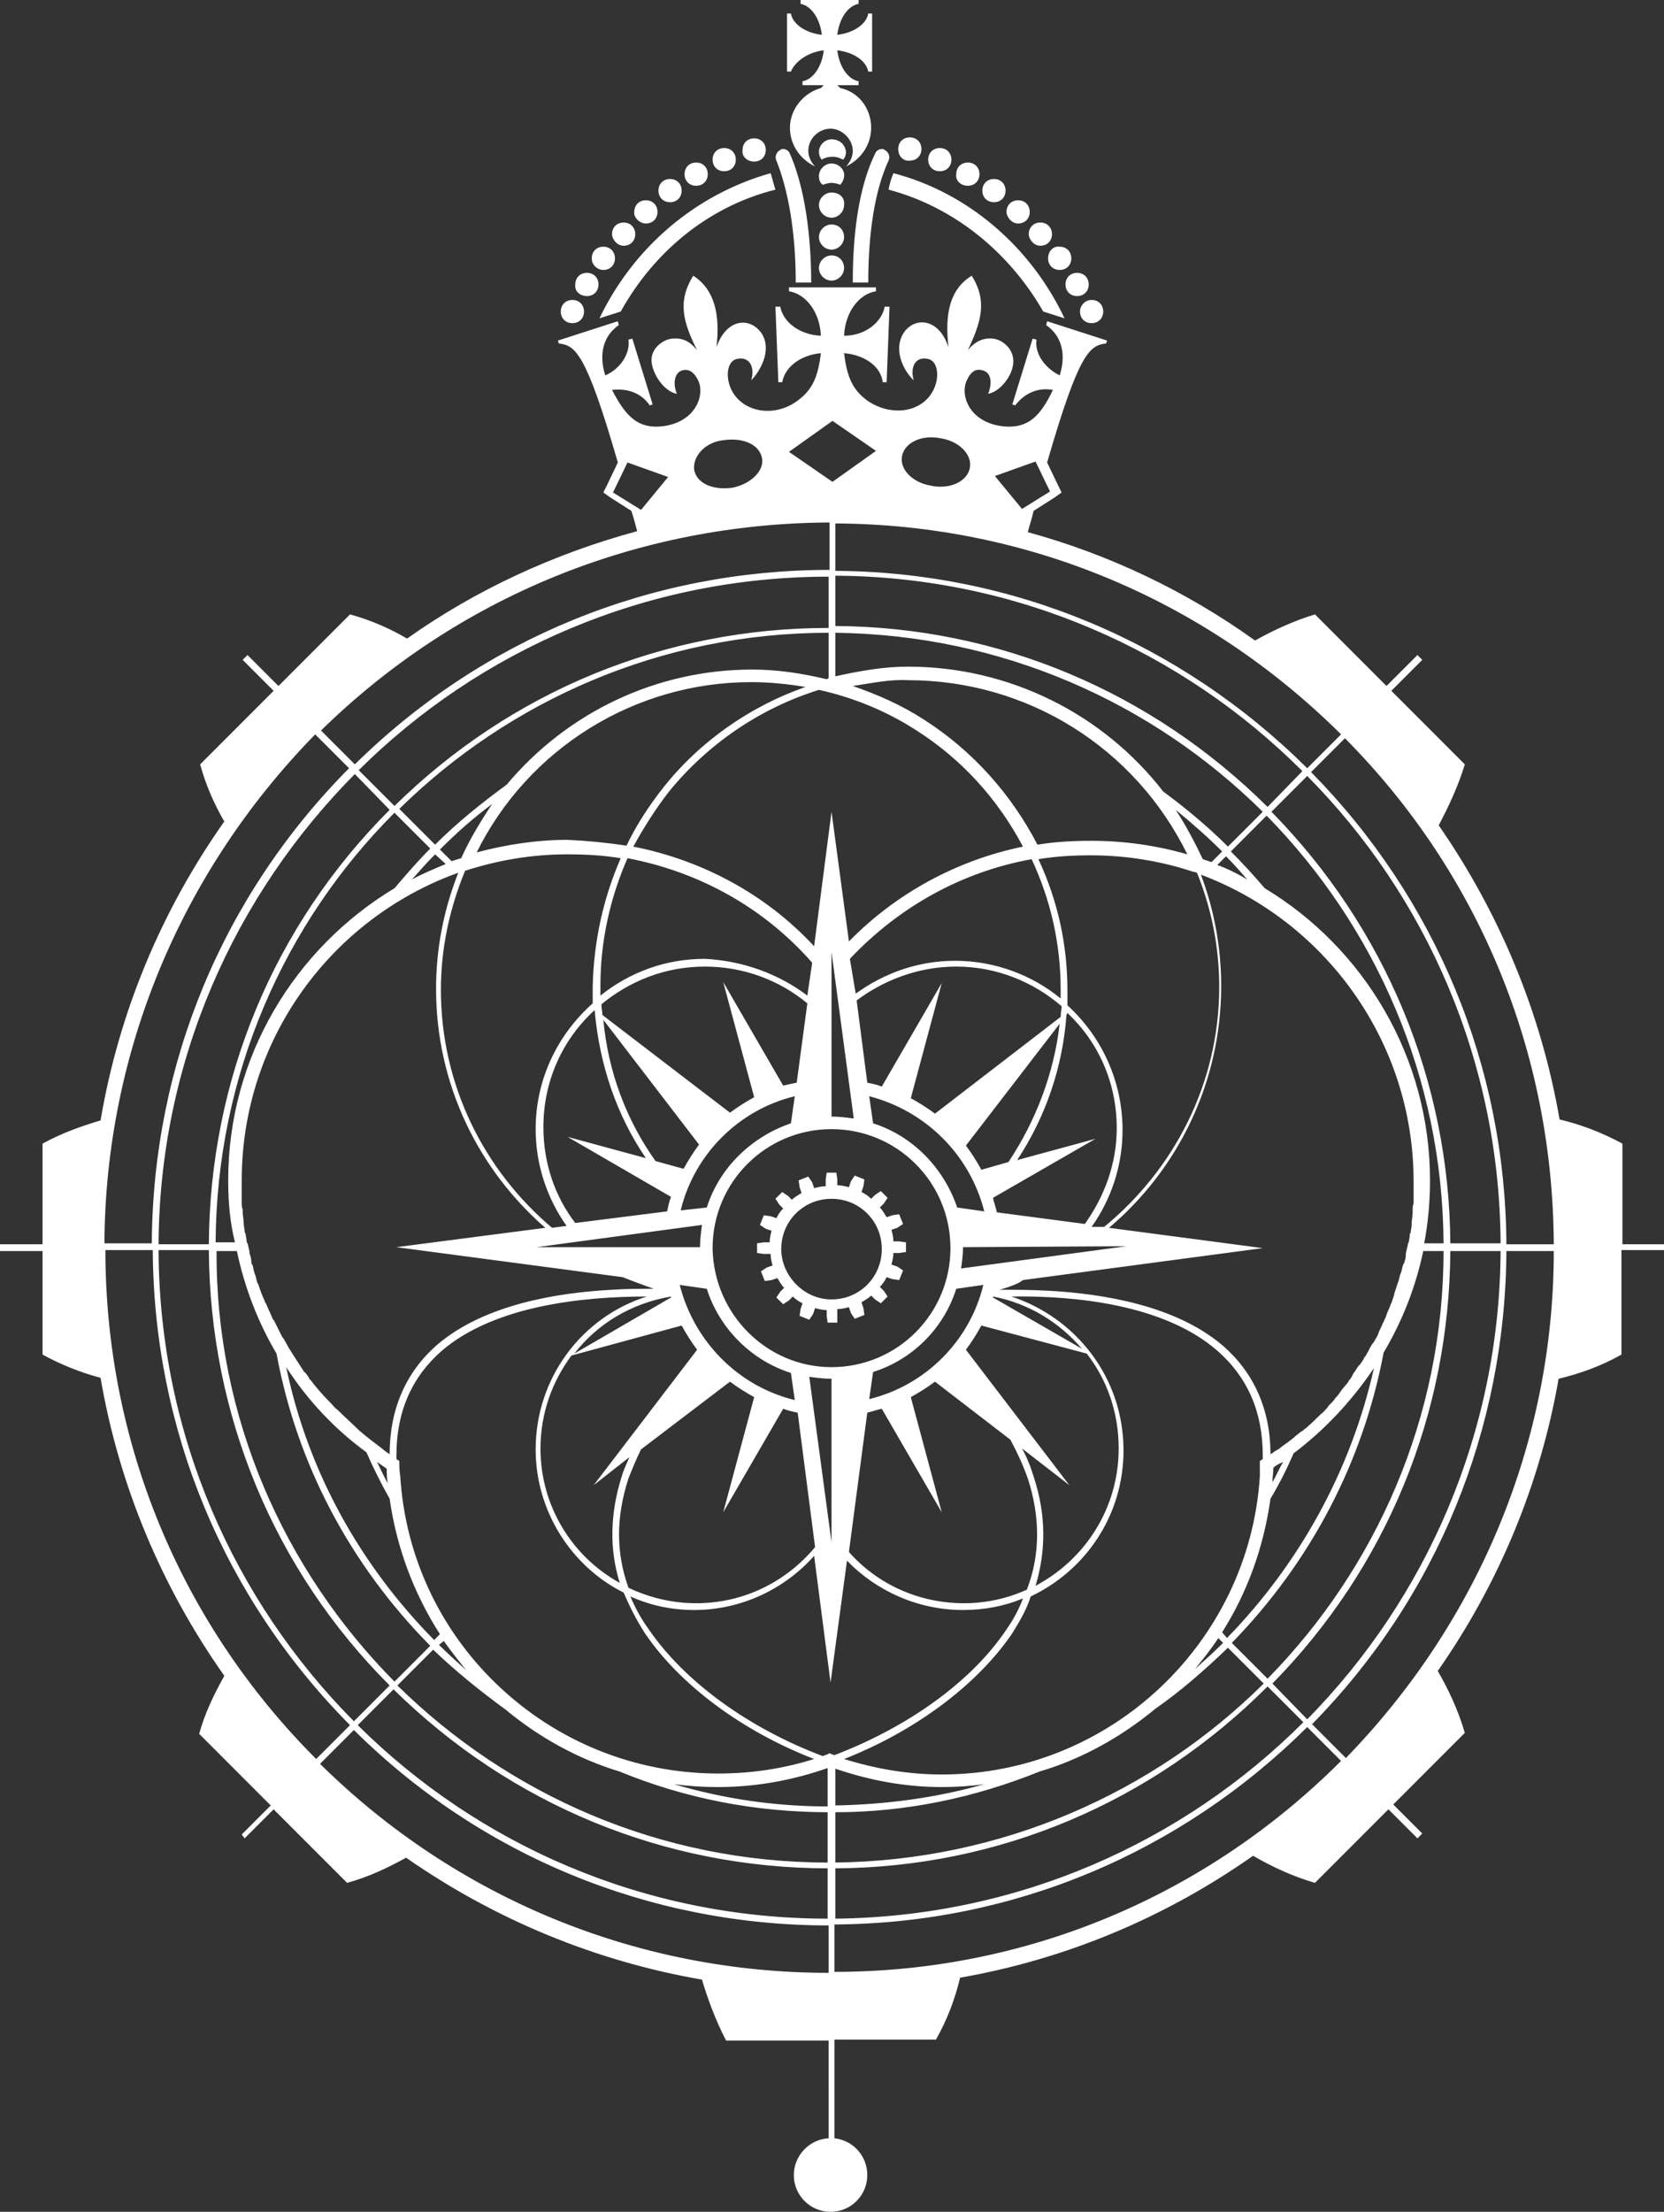 <svg xmlns="http://www.w3.org/2000/svg" xmlns:xlink="http://www.w3.org/1999/xlink" version="1.1" id="Layer_1" x="0px" y="0px" style="enable-background:new 0 0 277.5 342.9;" xml:space="preserve" viewBox="52.7 57.1 172.1 228.6">
<rect x="52.7" y="57.1" width="172.1" height="228.6" fill="#333333" stroke="none"/>
<style type="text/css">
	.st0{fill:#FFFFFF;}
</style>
<path class="st0" d="M145.6,72.5c0-0.7,0.5-1.2,1.2-1.2s1.2,0.5,1.2,1.2s-0.5,1.2-1.2,1.2C146.2,73.8,145.6,73.3,145.6,72.5z   M140.9,86.3h1.6c0-5.2,0.7-9.6,2.1-12.6c0.2-0.4,0-0.9-0.4-1.1c-0.1-0.1-0.2-0.1-0.3-0.1c-0.3,0-0.6,0.2-0.7,0.5  C141.1,77.3,140.9,83.2,140.9,86.3z M160.6,89.3l2.2,0.7c-3.5-7.4-10-13-17.7-15c-0.2,0.5-0.4,1.1-0.5,1.7  C151.4,78.5,157.1,83.2,160.6,89.3z M137.9,62.3c-0.2,1.7-1.1,3-2.2,3.2v0.4h2.2c-0.1,0.1-0.2,0.2-0.3,0.3c-1.8,0.5-3.2,2.2-3.2,4.1  c0,1.8,1.1,3.3,2.6,4c-0.4-0.4-0.7-1-0.7-1.6c0-1.3,1.1-2.3,2.3-2.3s2.3,1.1,2.3,2.3c0,0.6-0.3,1.2-0.7,1.6c1.5-0.7,2.6-2.2,2.6-4  c0-2-1.3-3.7-3.2-4.1c-0.1-0.1-0.2-0.2-0.3-0.3h2.2v-0.4c-1.1-0.2-2-1.5-2.2-3.2c1.7,0.2,3,1.1,3.2,2.2h0.4v-6h-0.4  c-0.2,1.1-1.5,2-3.2,2.2c0.2-1.7,1.1-3,2.2-3.2v-0.4h-6v0.4c1.1,0.2,2,1.5,2.2,3.2c-1.7-0.2-3-1.1-3.2-2.2h-0.4v6h0.4  C134.9,63.5,136.2,62.5,137.9,62.3z M149.9,74.8c0.7,0,1.2-0.5,1.2-1.2s-0.5-1.2-1.2-1.2s-1.2,0.5-1.2,1.2S149.2,74.8,149.9,74.8z   M138.7,80.3c-0.7,0-1.3,0.6-1.3,1.3s0.6,1.3,1.3,1.3c0.7,0,1.3-0.6,1.3-1.3S139.5,80.3,138.7,80.3z M138.7,83.5  c-0.7,0-1.3,0.6-1.3,1.3s0.6,1.3,1.3,1.3c0.7,0,1.3-0.6,1.3-1.3S139.5,83.5,138.7,83.5z M138.7,77c-0.7,0-1.3,0.6-1.3,1.3  s0.6,1.3,1.3,1.3c0.7,0,1.3-0.6,1.3-1.3C140.1,77.5,139.5,77,138.7,77z M161.1,83.8c0,0.7,0.5,1.2,1.2,1.2s1.2-0.5,1.2-1.2  s-0.5-1.2-1.2-1.2C161.7,82.5,161.1,83,161.1,83.8z M164.4,89.3c0,0.7,0.5,1.2,1.2,1.2s1.2-0.5,1.2-1.2s-0.5-1.2-1.2-1.2  S164.4,88.7,164.4,89.3z M152.8,76.3c0.7,0,1.2-0.5,1.2-1.2s-0.5-1.2-1.2-1.2s-1.2,0.5-1.2,1.2C151.5,75.8,152.1,76.3,152.8,76.3z   M162.9,86.5c0,0.7,0.5,1.2,1.2,1.2s1.2-0.5,1.2-1.2s-0.5-1.2-1.2-1.2S162.9,85.8,162.9,86.5z M155.5,78c0.7,0,1.2-0.5,1.2-1.2  s-0.5-1.2-1.2-1.2s-1.2,0.5-1.2,1.2C154.3,77.5,154.8,78,155.5,78z M160.3,82.5c0.7,0,1.2-0.5,1.2-1.2s-0.5-1.2-1.2-1.2  s-1.2,0.5-1.2,1.2C159.1,81.8,159.6,82.5,160.3,82.5z M158,80.2c0.7,0,1.2-0.5,1.2-1.2s-0.5-1.2-1.2-1.2s-1.2,0.5-1.2,1.2  C156.8,79.5,157.3,80.2,158,80.2z M130.7,73.8c0.7,0,1.2-0.5,1.2-1.2s-0.5-1.2-1.2-1.2s-1.2,0.5-1.2,1.2  C129.4,73.3,130,73.8,130.7,73.8z M115.1,85c0.7,0,1.2-0.5,1.2-1.2s-0.5-1.2-1.2-1.2s-1.2,0.5-1.2,1.2S114.5,85,115.1,85z   M113.4,87.7c0.7,0,1.2-0.5,1.2-1.2s-0.5-1.2-1.2-1.2s-1.2,0.5-1.2,1.2C112.1,87.2,112.7,87.7,113.4,87.7z M119.5,80.2  c0.7,0,1.2-0.5,1.2-1.2s-0.5-1.2-1.2-1.2s-1.2,0.5-1.2,1.2C118.2,79.5,118.8,80.2,119.5,80.2z M117.2,82.5c0.7,0,1.2-0.5,1.2-1.2  s-0.5-1.2-1.2-1.2s-1.2,0.5-1.2,1.2C116,81.8,116.5,82.5,117.2,82.5z M224.8,185.6v0.7h-4.4v10.8c-2.1,1.2-4.4,2-6.5,2.5  c-1.9,10.9-6.2,21.2-12.5,30.2c1.1,1.9,2.1,4,2.8,6.4l-7.4,7.4l3,3l-0.5,0.5l-3-3l-7.6,7.6c-2.4-0.7-4.5-1.7-6.4-2.8  c-9.1,6.4-19.4,10.7-30.3,12.6c-0.5,2.1-1.3,4.3-2.5,6.4H139v10.2c1.9,0.2,3.4,1.8,3.4,3.8c0,2.1-1.7,3.8-3.8,3.8  c-2.1,0-3.8-1.7-3.8-3.8c0-2,1.6-3.7,3.6-3.8V268h-10.6c-1.1-2.1-1.9-4.3-2.5-6.3c-11-1.9-21.4-6.2-30.6-12.6c-1.8,1-3.9,2-6.1,2.6  l-7.6-7.6l-3,3l-0.3-0.4l3-3l-7.4-7.4c0.6-2.2,1.6-4.2,2.6-6c-6.5-9.2-10.9-19.7-12.8-30.8c-1.9-0.5-4-1.3-6-2.4v-10.7h-4.4v-0.7  h4.4v-10.4c2-1.1,4-1.8,6-2.4c1.9-11.2,6.3-21.7,12.8-30.9c-1-1.7-1.9-3.7-2.5-5.9l7.6-7.6l-3.2-3.2l0.5-0.5l3.2,3.2l7.4-7.4  c2.2,0.6,4.2,1.5,5.9,2.5c7.2-5.1,15.3-8.8,23.8-11.1c-0.2-0.7-0.3-1.2-0.6-2.1l-2.2-1.4l-0.7-0.5l0.4-0.8l1.1-2.3  c-3.3-11.4-4.4-12.1-6.1-12.3l-0.1-0.3l6.2-2l0.1,0.4c-1.6,1.1-2.1,3-1.4,5.2c1.6-0.7,2.6-2.3,2.4-3.7l0.4-0.1l2.1,6.8l-0.3,0.1  c-0.8-1.2-2.2-1.8-3.9-1.6c1.4,2.7,2.7,4.2,5.6,3.7c3.2-0.6,4-3.3,3.3-4.7c-0.5-1-1.1-1.2-1.7-1s-1,1.1-0.5,2.4  c-1.2-0.2-2.4-1.8-2.6-3.2s1.1-2.4,2.1-2.5s1.8,0.2,2.6,1.2c-1.4-2.8-2.1-5-0.4-7.7c2.2,1.4,2.8,4,2.4,7.4c1-3,3.5-3.2,4.7-1.4  c1.1,1.8-0.3,4-1.1,4.8c0.4-1.4-0.2-2.5-1.5-2.2s-1.3,3,0.4,4.4c1.7,1.4,4.2,1.2,5.9-0.1c1.5-1.1,2.1-2.4,2.4-4.9  c-2.1,0.2-3.7,1.4-4,3h-0.4l-0.3-7.8c0,0,0.4,0,0.5,0c0.3,1.6,2,2.9,4.2,3c-0.1-2.4-1.5-4.3-3.3-4.6v-0.4h9v0.4  c-1.8,0.3-3.2,2.2-3.3,4.6c2.2,0,3.9-1.4,4.2-3h0.5l-0.3,7.8H144c-0.2-1.6-1.8-2.8-4-3c0.3,2.5,0.9,3.8,2.4,4.9  c1.7,1.2,4.2,1.5,5.9,0.1c1.7-1.4,1.7-4.1,0.4-4.4c-1.3-0.3-1.9,0.8-1.5,2.2c-0.8-0.7-2.2-2.9-1.1-4.8c1.1-1.8,3.7-1.7,4.7,1.4  c-0.4-3.4,0.1-6,2.4-7.4c1.7,2.7,0.9,4.9-0.4,7.7c0.8-1,1.7-1.3,2.6-1.2c1,0.1,2.2,1.1,2.1,2.5s-1.4,3-2.6,3.2  c0.5-1.3,0.2-2.2-0.5-2.4c-0.6-0.2-1.2-0.1-1.7,1c-0.7,1.4,0.1,4.1,3.3,4.7c3,0.5,4.3-1,5.6-3.7c-1.6-0.3-3,0.4-3.9,1.6l-0.3-0.1  l2.1-6.8l0.4,0.1c-0.2,1.4,0.8,2.9,2.4,3.7c0.7-2.2,0.2-4.1-1.4-5.2l0.1-0.4l6.2,2l-0.1,0.3c-1.7,0.2-2.8,0.9-6.1,12.3l1.1,2.3  l0.4,0.8l-0.7,0.5l-2.2,1.4c-0.2,0.9-0.4,1.4-0.6,2.2c8.4,2.3,16.4,6.1,23.5,11.2c1.8-1,3.9-2,6.2-2.7l7.4,7.4l3.2-3.2l0.5,0.5  l-3.2,3.2l7.6,7.6c-0.7,2.3-1.7,4.4-2.7,6.3c6.3,9.1,10.6,19.4,12.5,30.4c2.1,0.5,4.3,1.3,6.5,2.5v10.4H224.8z M191.8,133.4  l-3.5,3.5c12.9,13.1,20.1,30.4,20.2,48.8h4.9C213.3,165.9,205.7,147.4,191.8,133.4z M179.6,226.4c7.4-7.6,12.8-17.2,15.2-27.9  c-2.3,3.4-5.1,6.4-8.3,8.8c-0.7,1.6-1.5,3.2-2.4,4.7c-0.7,5-2.4,9.7-5,13.8L179.6,226.4z M178.7,226.4c-0.7,1.1-1.6,2.2-2.4,3.2  c1-0.9,2-1.8,2.9-2.7L178.7,226.4z M163.3,210.6l-4.9-3.8c0.5,0.9,0.9,1.9,1.2,2.9c1.3,3.9,1.3,7.7,0.2,11.3c5.1-2.7,8.6-8,8.6-14.2  c0-3.7-1.2-7.1-3.3-9.8l-10.9-2.9c-0.5,0.9-1,1.7-1.6,2.5L163.3,210.6z M141.2,159.8c2.9-2.1,6.4-3.4,10.3-3.4c4.1,0,8,1.5,10.9,3.9  c0-0.3,0-0.6,0-0.9c0-4.7-1-9.2-3-13.5c-7.2,1.3-13.7,4.9-18.8,10.3L141.2,159.8z M138.7,155.5v17c0.8,0,1.5,0.1,2.3,0.2  L138.7,155.5z M200.6,179.1c0,2.2-0.2,4.4-0.6,6.5h2c-0.1-17.2-7.1-32.8-18.3-44.2l-3.7,3.7c1.2,1.2,2.4,2.5,3.5,3.8  C193.8,155.1,200.6,166.4,200.6,179.1z M152.3,186c0,0.8-0.1,1.5-0.2,2.2l17.1-2.3L152.3,186L152.3,186z M155.4,180.9  c0.1,0.5,0.3,1,0.4,1.5l9.1,1.2c2-2.8,3.3-6.2,3.3-9.9c0-4.7-1.9-8.9-5.1-11.9L163,162c-0.4,5.5-2.2,10.6-5.1,15l8.1-2.2  L155.4,180.9z M157,177.2c2.8-4.2,4.7-9.1,5.3-14.3l-9.7,12.6c0.6,0.8,1.1,1.6,1.6,2.5L157,177.2z M163,161.6L163,161.6  C163,161.6,163,161.8,163,161.6L163,161.6z M166.9,183.9c7.2-5.9,11.9-14.8,11.9-24.8c0-4.1-0.8-8.1-2.3-11.8  c-0.1,0-0.2-0.1-0.4-0.1l0,0l0,0c-3.3-1.1-6.9-1.7-10.6-1.7c-1.8,0-3.6,0.1-5.4,0.4c2,4.3,3,8.8,3,13.6c0,0.5,0,1,0,1.5  c3.5,3.2,5.7,7.8,5.7,12.9c0,3.7-1.2,7.2-3.2,10H166.9z M177.1,145.9c0.3,0.1,0.6,0.2,0.9,0.3l1.1-1.1c-1.5-1.5-3.1-2.9-4.8-4.3  C175.4,142.5,176.3,144.2,177.1,145.9z M178.6,146.5c1.1,0.4,2.1,0.9,3.1,1.5c-0.7-0.8-1.4-1.6-2.2-2.4L178.6,146.5z M183.3,141  c-11.4-11.3-27-18.3-44.2-18.5v4.5c2.7-0.6,5.1-1,7.5-1c10.5,0,20.2,4.9,26.4,12.9c2.3,1.7,4.6,3.6,6.7,5.7L183.3,141z M140.9,128  c2.6,0.9,5.1,2,7.4,3.5c5,3.2,9,7.7,11.7,12.9c1.8-0.3,3.7-0.4,5.6-0.4c3.4,0,6.8,0.5,9.9,1.4c-5.4-11-16.5-18-28.9-18  C144.7,127.3,142.9,127.7,140.9,128z M141.3,160.5l1.1,8.5c0.5,0.1,1,0.2,1.5,0.4l6.2-10.7l-3.2,11.9c0.9,0.5,1.7,1,2.5,1.6l13-10  c0-0.4,0.1-0.8,0.1-1.1c-2.9-2.5-6.7-4.1-10.9-4.1C147.7,157,144.1,158.4,141.3,160.5z M142.6,170.4l0.4,2.8  c4.1,1.3,7.3,4.6,8.7,8.7l2.8,0.4C153,176.4,148.4,171.9,142.6,170.4z M143,198.9l-0.4,2.8c5.8-1.4,10.4-6,11.8-11.8l-2.8,0.4  C150.3,194.4,147.1,197.6,143,198.9z M164.6,196.5c-2.3-2.7-5.5-4.7-9.2-5.4c0,0,0,0,0,0.1L164.6,196.5z M156.1,190.4  c1.5,0,3.2,0,5,0.1c5.6,0.3,13.2,1.5,18.1,5.7c3.2,2.8,4.9,6.6,4.9,11.2l0,0c0.2-0.1,0.4-0.3,0.6-0.4c0.1,0,0.1-0.1,0.2-0.1  c0.5-0.4,1.1-0.8,1.6-1.2l0.1-0.1c0.2-0.2,0.4-0.3,0.6-0.5c0.1,0,0.1-0.1,0.2-0.1c0.2-0.2,0.4-0.3,0.6-0.5l0.1-0.1  c0.5-0.4,0.9-0.9,1.4-1.3l0.1-0.1c0.2-0.2,0.4-0.4,0.5-0.6c0.1-0.1,0.1-0.1,0.2-0.2c0.2-0.2,0.4-0.4,0.5-0.6l0.1-0.1  c0.2-0.2,0.4-0.5,0.6-0.8l0,0c0.2-0.2,0.4-0.5,0.6-0.7c0-0.1,0.1-0.1,0.1-0.2c0.2-0.2,0.3-0.4,0.4-0.6c0-0.1,0.1-0.1,0.1-0.2  c0.2-0.2,0.3-0.5,0.5-0.7c0,0,0-0.1,0.1-0.1c0.2-0.3,0.4-0.5,0.5-0.8l0.1-0.1c0.1-0.2,0.3-0.5,0.4-0.7c0-0.1,0.1-0.2,0.1-0.2  c0.1-0.2,0.2-0.4,0.4-0.6c0-0.1,0.1-0.1,0.1-0.2c0.2-0.3,0.3-0.5,0.4-0.8l0,0c0.1-0.3,0.3-0.6,0.4-0.9c0-0.1,0.1-0.1,0.1-0.2  c0.1-0.2,0.2-0.4,0.3-0.7c0-0.1,0.1-0.2,0.1-0.3c0.1-0.2,0.2-0.4,0.3-0.7c0-0.1,0.1-0.2,0.1-0.2c0.1-0.3,0.2-0.6,0.3-0.9  c0,0,0,0,0-0.1c0.1-0.3,0.2-0.6,0.3-0.9c0-0.1,0.1-0.2,0.1-0.3c0.1-0.2,0.1-0.4,0.2-0.7c0-0.1,0.1-0.2,0.1-0.3  c0.1-0.2,0.1-0.5,0.2-0.7c0-0.1,0-0.1,0.1-0.2c0.1-0.3,0.2-0.6,0.2-0.9c0-0.1,0-0.1,0-0.2c0.1-0.3,0.1-0.5,0.2-0.8  c0-0.1,0-0.2,0.1-0.3c0-0.2,0.1-0.4,0.1-0.7c0-0.1,0-0.2,0.1-0.3c0-0.3,0.1-0.5,0.1-0.8c0-0.1,0-0.1,0-0.2c0-0.3,0.1-0.7,0.1-1  c0-0.1,0-0.2,0-0.3c0-0.2,0-0.5,0.1-0.7c0-0.1,0-0.2,0-0.3c0-0.2,0-0.5,0-0.7c0-0.1,0-0.2,0-0.3c0-0.3,0-0.7,0-1l0,0  c0-14.5-9.2-26.9-22-31.7c1.4,3.7,2.1,7.6,2.1,11.5c0,10-4.5,19-11.6,25l15.9,2.1l-24.8,3.3C158,189.8,157.1,190.1,156.1,190.4z   M184.4,208.8c0,0.5-0.1,1-0.1,1.5c0.4-0.7,0.7-1.4,1.1-2.1C185,208.4,184.7,208.5,184.4,208.8z M180.1,226.9l3.7,3.7  c11.2-11.4,18.2-27,18.2-44.2h-2.1c-0.8,3.8-2.2,7.3-4.1,10.5C193.7,208.1,188.3,218.5,180.1,226.9z M202.7,185.6h5.2  c-0.1-18.8-7.7-35.9-20-48.3l-3.7,3.7C196,153,202.6,168.9,202.7,185.6z M187.4,136.8c-12.4-12.4-29.5-20.1-48.3-20.2v5.2  c16.9,0.1,32.7,6.8,44.7,18.7L187.4,136.8z M137.4,128.4c-6.1,1.9-11.5,5.6-15.5,10.5c-1.4,1.8-2.6,3.7-3.7,5.7  c7.1,1.4,13.7,4.9,18.7,10.3l1.8-13.9l1.8,13.4c4.9-5,11.2-8.4,18-9.8c-2.6-4.9-6.3-9-11-12C144.4,130.6,141,129.2,137.4,128.4z   M114.1,210.6l10.7-14c-0.6-0.8-1.1-1.6-1.6-2.5l-11.4,3.1c-2,2.7-3.2,6-3.2,9.6c0,6,3.3,11.2,8.2,13.9c-1.1-3.5-1-7.2,0.2-11  c0.2-0.7,0.5-1.3,0.8-2L114.1,210.6z M93,207.4L93,207.4L93,207.4L93,207.4L93,207.4c0-4.7,1.7-8.5,4.9-11.3  c4.9-4.2,12.5-5.4,18.1-5.7c1.5-0.1,3-0.1,4.3-0.1c-1.1-0.4-2.2-0.8-3.2-1.2L93.7,186l15.4-2c-6.9-6-11.3-14.8-11.3-24.7  c0-4.2,0.8-8.2,2.3-12C87,152,77.7,164.5,77.7,179.1c0,0.3,0,0.7,0,1c0,0.1,0,0.2,0,0.3c0,0.2,0,0.5,0,0.7c0,0.1,0,0.2,0,0.3  c0,0.2,0,0.5,0.1,0.7c0,0.1,0,0.2,0,0.3c0,0.3,0.1,0.7,0.1,1v0.1c0,0.3,0.1,0.6,0.1,0.8c0,0.1,0,0.2,0.1,0.3c0,0.2,0.1,0.5,0.1,0.7  c0,0.1,0,0.2,0.1,0.3c0.1,0.3,0.1,0.5,0.2,0.8c0,0.1,0,0.1,0,0.2c0.1,0.3,0.2,0.6,0.2,1c0,0.1,0,0.1,0.1,0.2  c0.1,0.3,0.1,0.5,0.2,0.8c0,0.1,0.1,0.2,0.1,0.3c0.1,0.2,0.1,0.5,0.2,0.7c0,0.1,0.1,0.2,0.1,0.2c0.2,0.6,0.4,1.2,0.7,1.8  c0,0.1,0,0.1,0.1,0.2c0.1,0.2,0.2,0.5,0.3,0.7c0,0.1,0.1,0.1,0.1,0.2c0.1,0.2,0.2,0.5,0.3,0.7c0,0,0,0.1,0.1,0.1  c0.3,0.6,0.6,1.2,0.9,1.8l0.1,0.1c0.1,0.2,0.3,0.5,0.4,0.7c0,0.1,0.1,0.1,0.1,0.2c0.2,0.3,0.3,0.5,0.5,0.8l0,0  c0.4,0.6,0.7,1.1,1.1,1.7c0,0,0,0.1,0.1,0.1c0.2,0.2,0.4,0.5,0.5,0.7c0,0,0,0.1,0.1,0.1c0.6,0.8,1.3,1.6,2,2.3c0,0,0,0,0.1,0.1  c0.2,0.2,0.4,0.5,0.7,0.7l0,0c0.7,0.7,1.5,1.4,2.2,2.1l0,0c0.8,0.7,1.6,1.3,2.4,1.9l0,0C92.4,207,92.7,207.2,93,207.4z M92.7,208.9  c-0.3-0.2-0.7-0.5-1-0.7c0.4,0.8,0.7,1.5,1.1,2.2C92.7,209.9,92.7,209.4,92.7,208.9z M76.3,179.1c0-12.8,6.9-24,17.2-30.2  c1.2-1.4,2.4-2.8,3.7-4.1l-3.7-3.7c-11.4,11.4-18.4,27.1-18.5,44.4h2C76.5,183.5,76.3,181.4,76.3,179.1z M114.2,161.5L114.2,161.5  c-3.3,3-5.3,7.3-5.3,12.1c0,3.7,1.2,7.2,3.3,9.9l9.5-1.2c0.1-0.5,0.2-1,0.4-1.5l-10.7-6.2l8.1,2.2  C116.5,172.4,114.7,167.2,114.2,161.5z M120.5,177.1l2.9,0.8c0.5-0.9,1-1.7,1.6-2.5l-9.9-12.9C115.6,167.9,117.5,172.9,120.5,177.1z   M108.2,186h16.9c0-0.8,0.1-1.5,0.2-2.3L108.2,186z M114.2,161.5L114.2,161.5L114.2,161.5L114.2,161.5z M116.9,145.8  c-1.8-0.3-3.6-0.4-5.5-0.4c-3.7,0-7.2,0.6-10.6,1.7c-1.6,3.9-2.5,8-2.5,12.3c0,9.9,4.5,18.7,11.5,24.6l1.5-0.2  c-2-2.8-3.2-6.3-3.2-10c0-5.2,2.3-9.8,5.9-13c0-0.6,0-1.1,0-1.7C114.1,154.4,115.1,149.9,116.9,145.8z M99.4,146.1  c0.3-0.1,0.7-0.2,1-0.3c0.9-2,2-3.8,3.2-5.6c-1.9,1.4-3.7,3-5.4,4.7L99.4,146.1z M97.7,145.4c-0.8,0.8-1.6,1.7-2.4,2.6  c1.1-0.6,2.3-1.1,3.5-1.6L97.7,145.4z M117.5,144.5c1-2.1,2.3-4.1,3.8-6c3.8-4.8,9-8.4,14.7-10.4c-1.8-0.3-3.7-0.5-5.6-0.5  c-12.1,0-23.1,6.9-28.4,17.6c3-0.8,6.2-1.3,9.4-1.3C113.5,144,115.5,144.2,117.5,144.5z M138.2,127.3l0.2-0.1v-4.7  c-17.3,0-33,7-44.4,18.2l3.7,3.7c2.3-2.3,4.8-4.3,7.4-6.2c6.2-7.4,15.4-11.9,25.4-11.9C133.1,126.3,135.7,126.7,138.2,127.3z   M112.1,197l10-5.8v-0.1C118,191.8,114.5,193.9,112.1,197z M134.9,201.8l-0.4-2.8c-4.1-1.3-7.4-4.6-8.7-8.7l-2.8-0.4  C124.5,195.8,129.1,200.4,134.9,201.8z M125.8,181.9c1.3-4.1,4.6-7.3,8.7-8.7l0.4-2.8c-5.8,1.4-10.4,6-11.8,11.8L125.8,181.9z   M135.1,169l1.1-8.2c-2.9-2.4-6.6-3.8-10.6-3.8c-4.1,0-7.8,1.5-10.7,3.9c0,0.4,0.1,0.7,0.1,1.1l13.2,10.1c0.8-0.6,1.6-1.1,2.5-1.6  l-3.2-11.9l6.2,10.7C134.1,169.2,134.6,169.1,135.1,169z M136.2,160l0.5-3.4c-5-5.7-11.7-9.4-19.1-10.8c-1.8,4.1-2.8,8.6-2.8,13.1  c0,0.4,0,0.8,0,1.1c3-2.4,6.7-3.8,10.8-3.8C129.6,156.4,133.3,157.8,136.2,160z M138.4,116.7c-18.9,0-36.1,7.6-48.6,20l3.7,3.7  c12.1-11.9,28-18.4,44.9-18.4V116.7z M89.4,137.1c-12.4,12.5-20.2,29.6-20.3,48.6h5.2c0.1-17,6.7-32.9,18.7-44.9L89.4,137.1z   M69.1,186.4c0.1,19,7.8,36.1,20.2,48.6l3.7-3.7c-12-12-18.6-28-18.7-45h-5.2V186.4z M93.5,230.9l3.7-3.7  c-8.3-8.4-13.8-18.8-15.9-30.2c-1.9-3.2-3.3-6.8-4.1-10.6h-2.1C75,203.6,82.1,219.4,93.5,230.9z M97.6,226.6l0.6-0.6  c-2.7-4.2-4.5-9-5.2-14c-0.9-1.6-1.7-3.2-2.4-4.8c-3.3-2.4-6.1-5.4-8.3-8.8C84.6,209.4,90.1,219,97.6,226.6z M98.1,227.1  c0.9,0.9,1.8,1.7,2.8,2.6c-0.8-1-1.6-2-2.3-3L98.1,227.1z M104,231.1c6.2,6,14.4,9.3,23,9.3c3.4,0,6.7-0.5,9.9-1.5  c-7.5-2.9-13.9-7.7-17.5-13c-0.9-1.4-1.6-2.8-2.2-4.2c-5.4-2.7-9.1-8.4-9.1-14.8c0-7.4,4.8-13.7,11.5-15.8c-6.5,0-15.7,0.9-21.2,5.6  c-3.1,2.7-4.7,6.3-4.7,10.8c0,0.1,0,0.3,0,0.4c0.1,0.1,0.2,0.1,0.3,0.2l0,0c0,0.5,0,1,0.1,1.6l0,0C94.6,217.8,98.1,225.4,104,231.1z   M117.7,221.2c2.1,1,4.5,1.6,7,1.6c4.9,0,9.3-2.2,12.3-5.8l-1.8-13.9c-0.5-0.1-1-0.2-1.5-0.4l-6.2,10.7l3.2-11.9  c-0.9-0.5-1.7-1-2.5-1.6l-9.2,7c-0.5,1-0.9,2-1.3,3C116.4,213.9,116.4,217.6,117.7,221.2z M138.7,216.5v-16.9  c-0.8,0-1.5-0.1-2.3-0.2L138.7,216.5z M138.7,198.4c6.8,0,12.3-5.5,12.3-12.3s-5.5-12.3-12.3-12.3s-12.3,5.5-12.3,12.3  C126.5,192.9,132,198.4,138.7,198.4z M140.5,217.5c2.9,3.3,7.2,5.3,11.9,5.3c2.3,0,4.5-0.5,6.5-1.4c1.4-3.6,1.4-7.5,0.1-11.5  c-0.5-1.4-1.1-2.7-1.8-4l-7.8-6c-0.8,0.6-1.6,1.1-2.5,1.6l3.2,11.9l-6.2-10.7c-0.5,0.1-1,0.3-1.5,0.4L140.5,217.5z M157.4,225.9  c-3.6,5.3-10,10.1-17.4,13c3.2,1,6.6,1.6,10.1,1.6c17.5,0,31.8-13.7,32.9-30.8c0-0.3,0-0.5,0-0.8l0,0c0-0.3,0-0.5,0-0.8  c0.1-0.1,0.2-0.1,0.3-0.2c0-0.1,0-0.2,0-0.4c0-4.5-1.6-8.1-4.7-10.8c-5.5-4.8-14.8-5.7-21.3-5.6c6.7,2.2,11.6,8.4,11.6,15.9  c0,6.7-3.9,12.4-9.6,15.1C158.9,223.4,158.2,224.6,157.4,225.9z M139.1,239.9v3.8c5.3-0.1,10.5-0.8,15.4-2.2  c-1.4,0.2-2.9,0.3-4.4,0.3C146.3,241.8,142.6,241.1,139.1,239.9z M139.1,244.4v5.2c17.2-0.2,32.9-7.2,44.3-18.5l-3.7-3.7  c-2.4,2.3-4.9,4.5-7.5,6.3c-3.5,2.9-7.6,5.2-12,6.5C153.5,242.9,146.4,244.4,139.1,244.4z M139.1,250.2v5.2  c18.9-0.2,36-7.9,48.4-20.3l-3.7-3.7C171.8,243.4,156,250.1,139.1,250.2z M187.9,234.8c12.3-12.5,19.9-29.6,20-48.4h-5.2  c-0.1,16.9-6.6,32.7-18.4,44.7L187.9,234.8z M139.1,111.2v4.9c18.4,0.1,35.7,7.4,48.8,20.4l3.5-3.5  C177.3,119,158.8,111.3,139.1,111.2z M155.6,106.3l2.8,3.4l2.9-1.8l-1.5-3.1L155.6,106.3z M149,107.3c1.9,0.4,3.7-0.4,4-1.8  c0.3-1.4-1.1-2.8-3-3.1c-1.9-0.4-3.7,0.4-4,1.8S147.1,107,149,107.3z M134.3,103.8l4.5,3.1l4.5-3.2l-4.5-3.1L134.3,103.8z   M124.5,105.7c0.3,1.4,2,2.1,4,1.8c1.9-0.4,3.3-1.8,3-3.1c-0.3-1.4-2-2.1-4-1.8C125.6,102.8,124.3,104.3,124.5,105.7z M119,109.8  l2.8-3.4l-4.2-1.5l-1.5,3.1L119,109.8z M85.9,132.6l3.5,3.5c13.2-13,30.6-20.1,49.1-20.1v-4.9C118.6,111.2,100,118.8,85.9,132.6z   M63.5,185.6h4.9c0.1-18.5,7.3-35.9,20.4-49.1l-3.5-3.5C71.4,147.2,63.6,165.9,63.5,185.6z M85.4,238.9l3.5-3.5  c-13.1-13.2-20.3-30.6-20.4-49.1h-4.9C63.6,206.2,71.4,224.9,85.4,238.9z M138.4,256.1c-18.5,0-36-7.2-49.1-20.2l-3.5,3.5  c14.1,13.9,32.8,21.6,52.6,21.6V256.1z M138.4,250.2c-17,0-32.9-6.6-45-18.5l-3.7,3.7c12.5,12.4,29.7,20,48.6,20v-5.2H138.4z   M138.4,244.4c-7.5,0-14.8-1.4-21.6-4.2c-4.3-1.3-8.3-3.5-11.8-6.4c-2.6-1.9-5.1-3.9-7.5-6.2l-3.7,3.7  c11.5,11.3,27.2,18.3,44.5,18.3v-5.2H138.4z M138.4,239.8c-3.7,1.3-7.5,2-11.5,2c-1.5,0-3-0.1-4.5-0.3c5.1,1.5,10.4,2.3,15.9,2.3v-4  H138.4z M156.8,225.5c0.7-1,1.3-2.1,1.7-3.2c-1.9,0.8-4,1.2-6.2,1.2c-4.7,0-9-2-12-5.1l-1.7,12.6l-1.7-13.1c-3,3.4-7.5,5.6-12.4,5.6  c-2.4,0-4.6-0.5-6.6-1.4c0.5,1.2,1.1,2.3,1.9,3.4c3.7,5.4,10.3,10.2,18,13.1c0.2-0.1,0.3-0.1,0.5-0.2l0.2-0.1l0.2,0.1  c0.1,0,0.2,0.1,0.3,0.1C146.6,235.6,153.2,230.9,156.8,225.5z M191.4,239.1l-3.5-3.5c-13.1,13-30.4,20.3-48.9,20.4v4.9  C158.8,260.9,177.4,253.1,191.4,239.1z M213.4,186.4h-4.9c-0.1,18.4-7.2,35.8-20.1,48.9l3.5,3.5C205.7,224.6,213.4,206,213.4,186.4z   M139.3,193.8h-1l-0.1-0.7v-0.6c-0.4,0-0.8-0.1-1.2-0.2l-0.2,0.6l-0.4,0.6l-1-0.4l0.1-0.7l0.2-0.6c-0.4-0.2-0.7-0.4-1-0.7l-0.4,0.4  l-0.6,0.4l-0.7-0.7l0.4-0.6l0.4-0.4c-0.3-0.3-0.5-0.7-0.7-1l-0.6,0.2l-0.7,0.1l-0.4-1l0.6-0.4l0.6-0.2c-0.1-0.4-0.2-0.8-0.2-1.2  h-0.7l-0.7-0.1v-1l0.7-0.1h0.6c0-0.4,0.1-0.8,0.2-1.2l-0.6-0.2l-0.6-0.4l0.4-1l0.7,0.1l0.6,0.2c0.2-0.4,0.4-0.7,0.7-1l-0.4-0.4  l-0.4-0.6l0.7-0.7l0.6,0.4l0.4,0.4c0.3-0.3,0.7-0.5,1-0.7l-0.2-0.6l-0.1-0.7l1-0.4l0.4,0.6l0.2,0.6c0.4-0.1,0.8-0.2,1.2-0.2V179  l0.1-0.7h1l0.1,0.7v0.6c0.4,0,0.8,0.1,1.2,0.2l0.2-0.6l0.4-0.6l1,0.4l-0.1,0.7l-0.2,0.6c0.4,0.2,0.7,0.4,1,0.7l0.4-0.4l0.6-0.4  l0.7,0.7l-0.4,0.6l-0.4,0.4c0.3,0.3,0.5,0.7,0.7,1l0.6-0.2l0.7-0.1l0.4,1l-0.6,0.4l-0.6,0.2c0.1,0.4,0.2,0.8,0.2,1.2h0.6l0.7,0.1v1  l-0.7,0.1h-0.6c0,0.4-0.1,0.8-0.2,1.2l0.6,0.2l0.6,0.4l-0.4,1l-0.7-0.1l-0.6-0.2c-0.2,0.4-0.4,0.7-0.7,1l0.4,0.4l0.4,0.6l-0.7,0.7  l-0.6-0.4l-0.4-0.4c-0.3,0.3-0.7,0.5-1,0.7l0.2,0.6l0.1,0.7l-1,0.4l-0.4-0.6l-0.2-0.6c-0.4,0.1-0.8,0.2-1.2,0.2v0.6L139.3,193.8z   M138.7,191.4c2.9,0,5.2-2.3,5.2-5.2c0-2.9-2.3-5.2-5.2-5.2c-2.9,0-5.2,2.3-5.2,5.2C133.5,188.9,135.8,191.4,138.7,191.4z   M111.9,90.5c0.7,0,1.2-0.5,1.2-1.2s-0.5-1.2-1.2-1.2s-1.2,0.5-1.2,1.2S111.2,90.5,111.9,90.5z M138.7,71.5c-0.7,0-1.3,0.6-1.3,1.3  c0,0.3,0.1,0.6,0.3,0.8c0.3-0.2,0.7-0.3,1.1-0.3s0.7,0.1,1.1,0.3c0.2-0.2,0.3-0.5,0.3-0.8C140.1,72,139.5,71.5,138.7,71.5z   M114.7,90l2.2-0.7c3.5-6.3,9.2-10.9,16-12.6c-0.2-0.6-0.3-1.1-0.5-1.7C124.6,77.2,118.2,82.7,114.7,90z M122,78  c0.7,0,1.2-0.5,1.2-1.2s-0.5-1.2-1.2-1.2s-1.2,0.5-1.2,1.2C120.8,77.5,121.3,78,122,78z M138.7,74c-0.7,0-1.3,0.6-1.3,1.3  c0,0.4,0.1,0.7,0.4,0.9c0.3-0.1,0.6-0.2,0.9-0.2s0.7,0.1,0.9,0.2c0.2-0.2,0.4-0.6,0.4-0.9C140.1,74.7,139.5,74,138.7,74z M135,86.3  h1.6c0-3.1-0.3-9-2.2-13.3c-0.1-0.3-0.4-0.5-0.7-0.5c-0.1,0-0.2,0-0.3,0.1c-0.4,0.2-0.6,0.7-0.4,1.1C134.2,76.7,135,81,135,86.3z   M127.6,74.8c0.7,0,1.2-0.5,1.2-1.2s-0.5-1.2-1.2-1.2s-1.2,0.5-1.2,1.2C126.4,74.3,126.9,74.8,127.6,74.8z M124.7,76.3  c0.7,0,1.2-0.5,1.2-1.2s-0.5-1.2-1.2-1.2s-1.2,0.5-1.2,1.2C123.5,75.8,124,76.3,124.7,76.3z"/>
</svg>